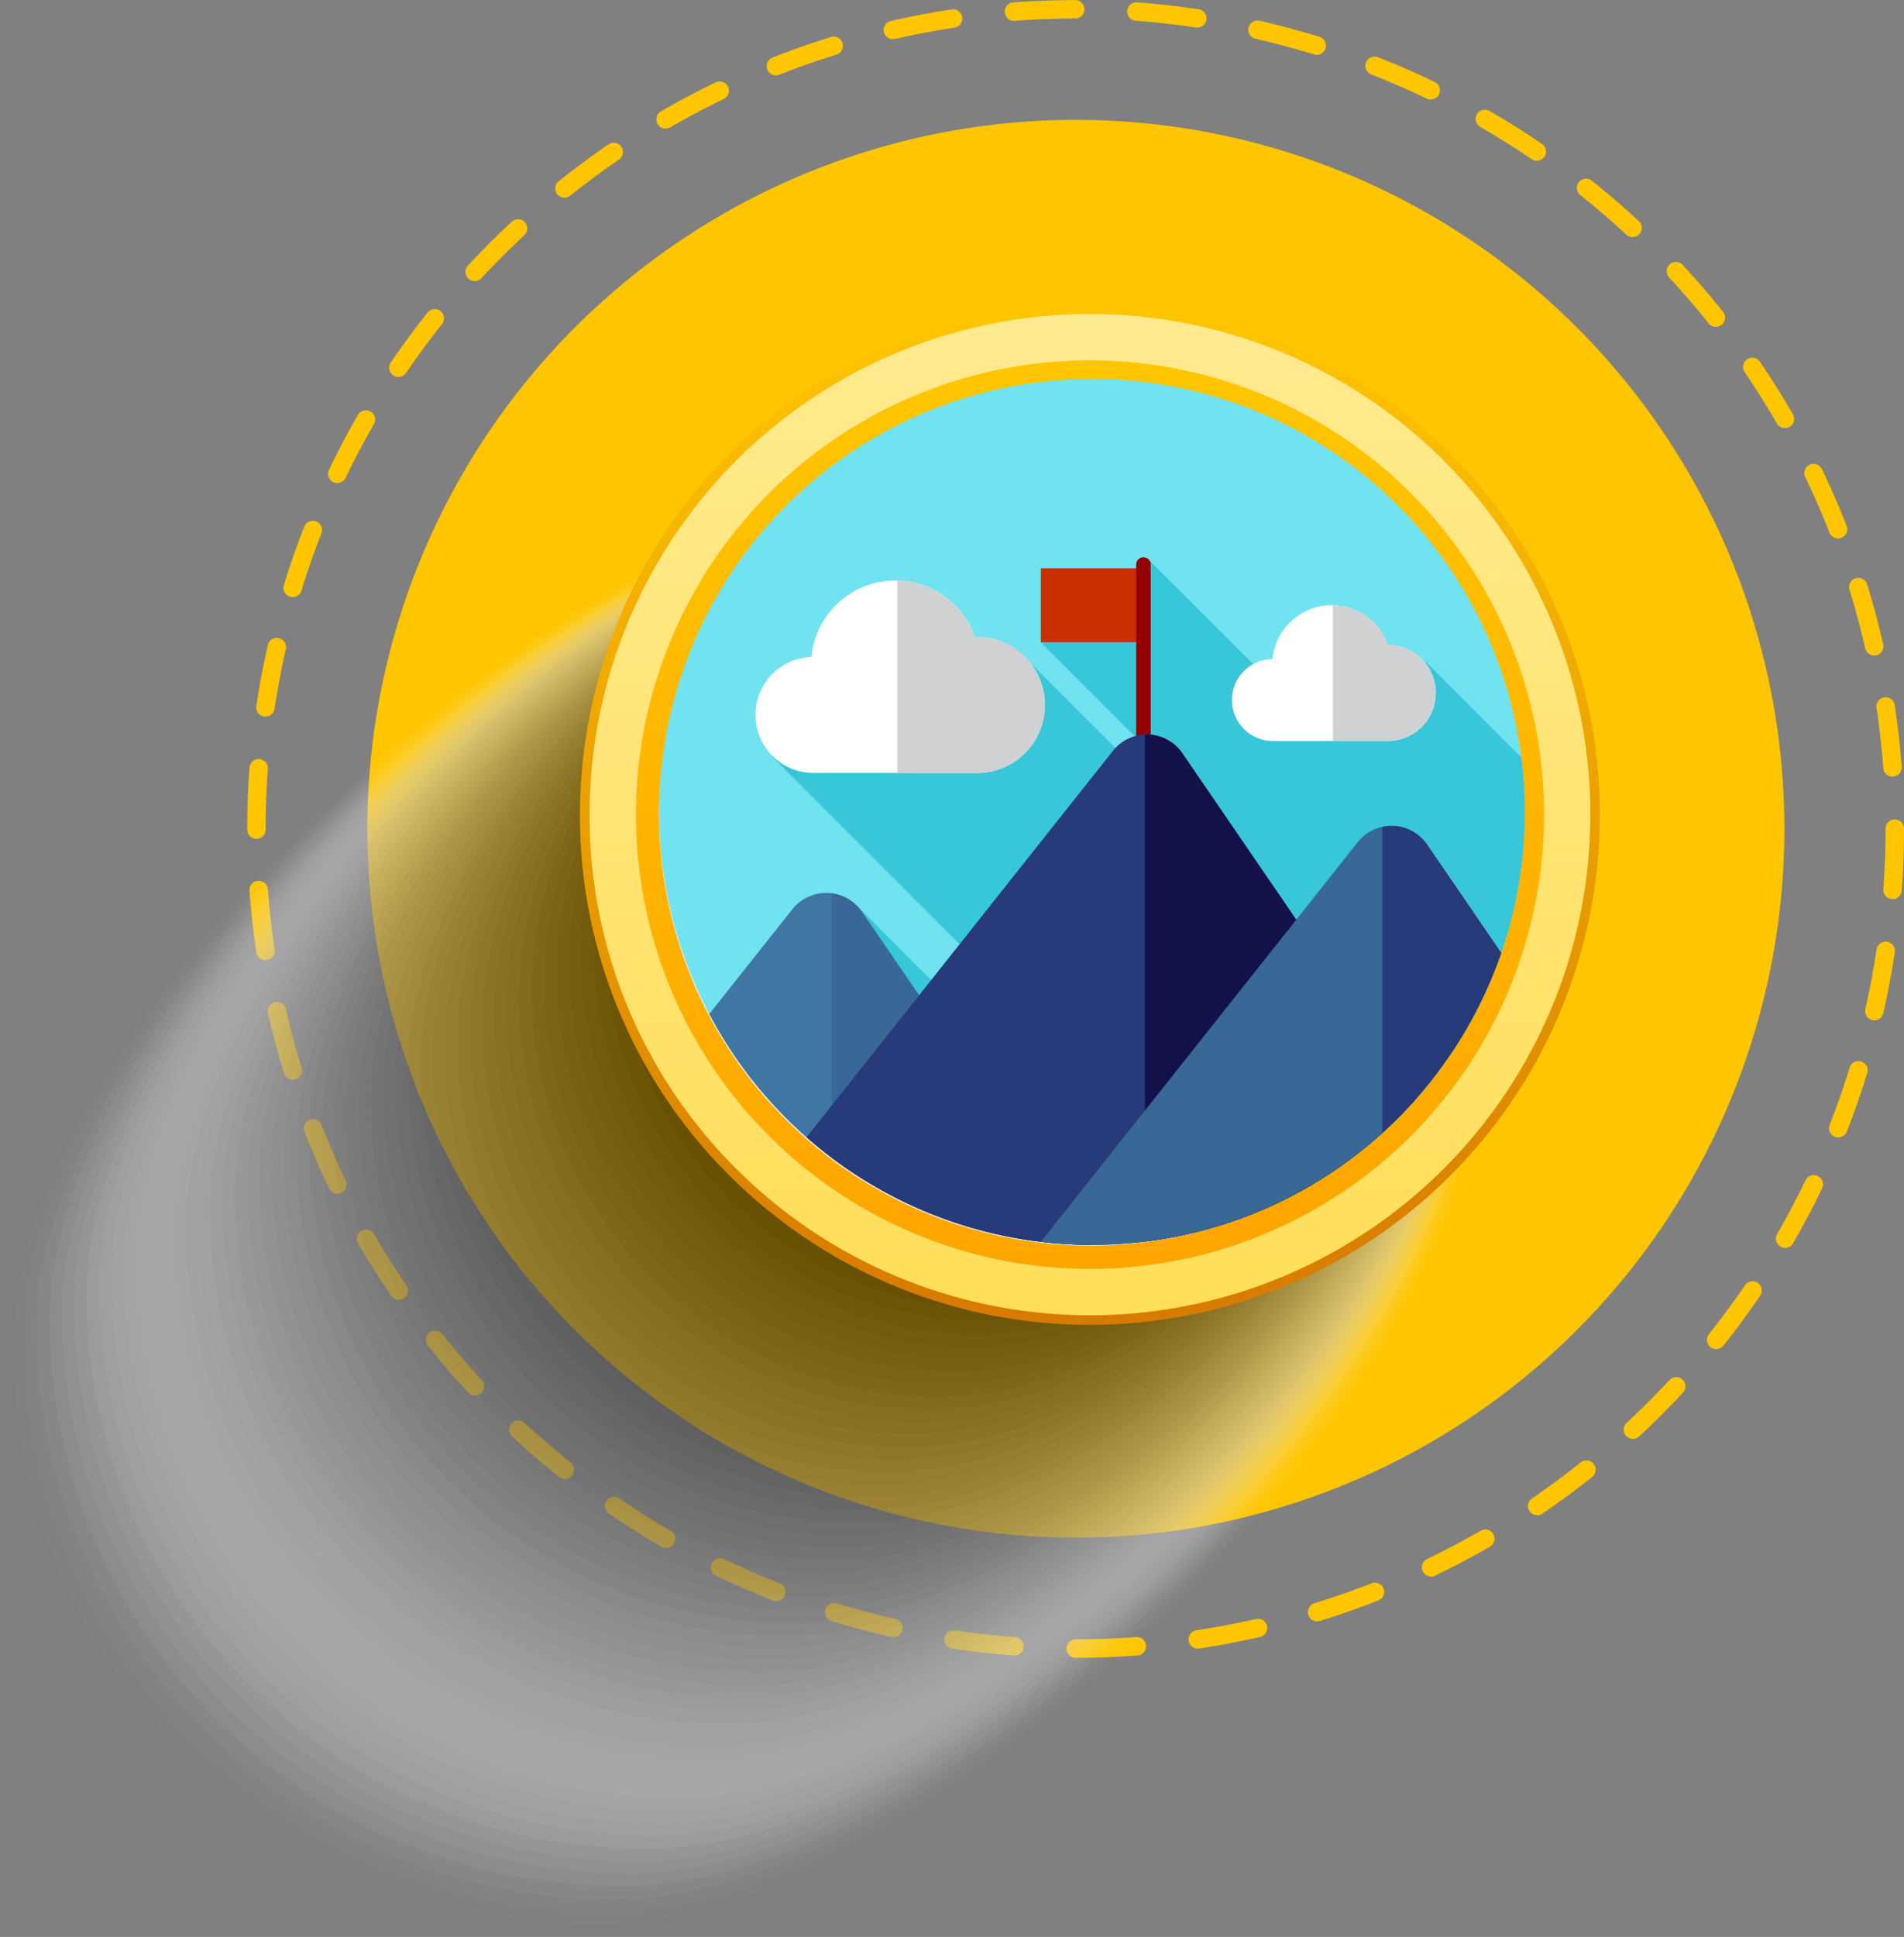 <svg xmlns="http://www.w3.org/2000/svg" xmlns:xlink="http://www.w3.org/1999/xlink" viewBox="0 0 418.18 425.19"><rect x="0" y="0" width="418.18" height="425.19" fill="#808080" stroke="none"/><defs><style>.cls-1{isolation:isolate;}.cls-2{fill:none;stroke:#ffc600;stroke-linecap:round;stroke-miterlimit:10;stroke-width:4.05px;stroke-dasharray:13.46 13.46;}.cls-3{fill:#ffc600;}.cls-4{opacity:0.6;mix-blend-mode:multiply;}.cls-5,.cls-68{fill:#fff;}.cls-5{opacity:0;}.cls-6{fill:#fafafa;opacity:0.02;}.cls-7{fill:#f5f5f5;opacity:0.04;}.cls-8{fill:#f0f0f0;opacity:0.06;}.cls-9{fill:#ebebeb;opacity:0.08;}.cls-10{fill:#e6e6e6;opacity:0.1;}.cls-11{fill:#e1e1e1;opacity:0.12;}.cls-12{fill:#dcdcdc;opacity:0.14;}.cls-13{fill:#d7d7d7;opacity:0.16;}.cls-14{fill:#d2d2d2;opacity:0.18;}.cls-15{fill:#cdcdcd;opacity:0.2;}.cls-16{fill:#c8c8c8;opacity:0.22;}.cls-17{fill:#c3c3c3;opacity:0.24;}.cls-18{fill:#bebebe;opacity:0.25;}.cls-19{fill:#b9b9b9;opacity:0.27;}.cls-20{fill:#b4b4b4;opacity:0.29;}.cls-21{fill:#afafaf;opacity:0.31;}.cls-22{fill:#aaa;opacity:0.33;}.cls-23{fill:#a5a5a5;opacity:0.35;}.cls-24{fill:#a0a0a0;opacity:0.37;}.cls-25{fill:#9b9b9b;opacity:0.39;}.cls-26{fill:#969696;opacity:0.41;}.cls-27{fill:#919191;opacity:0.43;}.cls-28{fill:#8c8c8c;opacity:0.45;}.cls-29{fill:#878787;opacity:0.47;}.cls-30{fill:#828282;opacity:0.49;}.cls-31{fill:#7d7d7d;opacity:0.51;}.cls-32{fill:#787878;opacity:0.53;}.cls-33{fill:#737373;opacity:0.55;}.cls-34{fill:#6e6e6e;opacity:0.57;}.cls-35{fill:#696969;opacity:0.59;}.cls-36{fill:#646464;opacity:0.61;}.cls-37{fill:#5f5f5f;opacity:0.63;}.cls-38{fill:#5a5a5a;opacity:0.65;}.cls-39{fill:#555;opacity:0.67;}.cls-40{fill:#505050;opacity:0.69;}.cls-41{fill:#4b4b4b;opacity:0.71;}.cls-42{fill:#464646;opacity:0.73;}.cls-43{fill:#414141;opacity:0.75;}.cls-44{fill:#3c3c3c;opacity:0.76;}.cls-45{fill:#373737;opacity:0.78;}.cls-46{fill:#323232;opacity:0.8;}.cls-47{fill:#2d2d2d;opacity:0.82;}.cls-48{fill:#282828;opacity:0.84;}.cls-49{fill:#232323;opacity:0.86;}.cls-50{fill:#1e1e1e;opacity:0.88;}.cls-51{fill:#191919;opacity:0.9;}.cls-52{fill:#141414;opacity:0.92;}.cls-53{fill:#0f0f0f;opacity:0.94;}.cls-54{fill:#0a0a0a;opacity:0.96;}.cls-55{fill:#050505;opacity:0.98;}.cls-56{fill:url(#linear-gradient);}.cls-57{fill:url(#linear-gradient-2);}.cls-58{fill:url(#linear-gradient-3);}.cls-59{fill:url(#radial-gradient);}.cls-60{fill:#71e2ef;}.cls-61{fill:#38c6d9;}.cls-62{fill:#4076a3;}.cls-63{fill:#386895;}.cls-64{fill:#c92f00;}.cls-65{fill:#930000;}.cls-66{fill:#273b7a;}.cls-67{fill:#121149;}.cls-69{fill:#d0d1d3;}</style><linearGradient id="linear-gradient" x1="1971.32" y1="5487.75" x2="1747.29" y2="5487.75" gradientTransform="translate(5727.14 -1680.48) rotate(90)" gradientUnits="userSpaceOnUse"><stop offset="0" stop-color="#d67a00"/><stop offset="1" stop-color="#ffc600"/></linearGradient><linearGradient id="linear-gradient-2" x1="1969.21" y1="5487.75" x2="1749.41" y2="5487.75" gradientTransform="translate(5727.14 -1680.48) rotate(90)" gradientUnits="userSpaceOnUse"><stop offset="0" stop-color="#ffde59"/><stop offset="1" stop-color="#ffea8f"/></linearGradient><linearGradient id="linear-gradient-3" x1="1959.03" y1="5487.75" x2="1759.59" y2="5487.75" gradientTransform="translate(5727.14 -1680.48) rotate(90)" gradientUnits="userSpaceOnUse"><stop offset="0" stop-color="orange"/><stop offset="1" stop-color="#ffc600"/></linearGradient><radialGradient id="radial-gradient" cx="2093.48" cy="4548.6" r="33.59" gradientTransform="translate(13053.25 -5718.7) rotate(90) scale(2.82)" gradientUnits="userSpaceOnUse"><stop offset="0" stop-color="#fff"/><stop offset="0.41" stop-color="#f8fafc"/><stop offset="1" stop-color="#e5ecf3"/></radialGradient></defs><title>transformation-1</title><g class="cls-1"><g id="Circles"><path class="cls-2" d="M56.32,182.1a179.92,179.92,0,1,1,30.5,100.09A179.7,179.7,0,0,1,56.32,182.1Z"/><path class="cls-3" d="M80.69,182.09a155.61,155.61,0,1,1,26.38,86.52A155.38,155.38,0,0,1,80.69,182.09Z"/><g class="cls-4"><path class="cls-5" d="M129.84,425.19C58.13,425.19,0,367.81,0,297s123-187.4,194.76-187.4S324.59,167,324.59,237.78,201.55,425.19,129.84,425.19Z"/><path class="cls-6" d="M131.6,422.43c-71.18,0-128.89-57-128.89-127.26S124.06,109.83,195.25,109.83s128.88,57,128.88,127.25S202.78,422.43,131.6,422.43Z"/><path class="cls-7" d="M133.36,419.67C62.7,419.67,5.43,363.1,5.43,293.31S125.07,110,195.74,110,323.67,166.6,323.67,236.39,204,419.67,133.36,419.67Z"/><path class="cls-8" d="M135.12,416.91c-70.13,0-127-56.17-127-125.46s118-181.22,188.09-181.22,127,56.17,127,125.46S205.26,416.91,135.12,416.91Z"/><path class="cls-9" d="M136.89,414.15c-69.61,0-126-55.77-126-124.56S127.1,110.43,196.71,110.43s126,55.77,126,124.56S206.49,414.15,136.89,414.15Z"/><path class="cls-10" d="M138.65,411.39C69.57,411.39,13.57,356,13.57,287.72s114.55-177.1,183.64-177.1S322.28,166,322.28,234.29,207.73,411.39,138.65,411.39Z"/><path class="cls-11" d="M140.41,408.63c-68.55,0-124.12-55-124.12-122.77s112.85-175,181.4-175,124.13,55,124.13,122.77S209,408.63,140.41,408.63Z"/><path class="cls-12" d="M142.18,405.87C74.14,405.87,19,351.31,19,284S130.15,111,198.18,111s123.18,54.57,123.18,121.87S210.2,405.87,142.18,405.87Z"/><path class="cls-13" d="M143.94,403.12c-67.51,0-122.22-54.17-122.22-121s109.45-170.92,177-170.92,122.23,54.16,122.23,121S211.44,403.12,143.94,403.12Z"/><path class="cls-14" d="M145.7,400.36c-67,0-121.27-53.76-121.27-120.08S132.18,111.42,199.16,111.42s121.27,53.76,121.27,120.07S212.68,400.36,145.7,400.36Z"/><path class="cls-15" d="M147.46,397.6C81,397.6,27.15,344.24,27.15,278.42s106-166.8,172.5-166.8S320,165,320,230.79,213.91,397.6,147.46,397.6Z"/><path class="cls-16" d="M149.23,394.84c-65.93,0-119.37-53-119.37-118.28S134.21,111.82,200.14,111.82s119.37,53,119.37,118.27S215.15,394.84,149.23,394.84Z"/><path class="cls-17" d="M151,392.08c-65.4,0-118.41-52.55-118.41-117.38S135.23,112,200.63,112s118.42,52.56,118.42,117.38S216.39,392.08,151,392.08Z"/><path class="cls-18" d="M152.75,389.32c-64.87,0-117.46-52.15-117.46-116.48s101-160.63,165.83-160.63,117.47,52.16,117.47,116.48S217.62,389.32,152.75,389.32Z"/><path class="cls-19" d="M154.51,386.56C90.16,386.56,38,334.81,38,271s99.26-158.57,163.61-158.57S318.12,164.16,318.12,228,218.86,386.56,154.51,386.56Z"/><path class="cls-20" d="M156.28,383.8c-63.83,0-115.56-51.34-115.56-114.69s97.56-156.5,161.38-156.5S317.66,164,317.66,227.29,220.1,383.8,156.28,383.8Z"/><path class="cls-21" d="M158,381.05c-63.3,0-114.61-50.95-114.61-113.8s95.86-154.44,159.16-154.44S317.2,163.76,317.2,226.59,221.34,381.05,158,381.05Z"/><path class="cls-22" d="M159.8,378.29c-62.77,0-113.65-50.55-113.65-112.9S140.31,113,203.08,113,316.74,163.55,316.74,225.9,222.57,378.29,159.8,378.29Z"/><path class="cls-23" d="M161.57,375.53c-62.25,0-112.71-50.14-112.71-112s92.46-150.32,154.71-150.32,112.7,50.14,112.7,112S223.81,375.53,161.57,375.53Z"/><path class="cls-24" d="M163.33,372.77c-61.72,0-111.75-49.74-111.75-111.1S142.34,113.4,204.06,113.4s111.75,49.75,111.75,111.1S225.05,372.77,163.33,372.77Z"/><path class="cls-25" d="M165.09,370c-61.2,0-110.8-49.34-110.8-110.2S143.35,113.6,204.55,113.6s110.8,49.34,110.8,110.2S226.28,370,165.09,370Z"/><path class="cls-26" d="M166.85,367.25C106.18,367.25,57,318.32,57,258S144.37,113.8,205,113.8s109.85,48.94,109.85,109.3S227.52,367.25,166.85,367.25Z"/><path class="cls-27" d="M168.62,364.49c-60.15,0-108.9-48.53-108.9-108.4S145.38,114,205.53,114s108.9,48.53,108.9,108.4S228.76,364.49,168.62,364.49Z"/><path class="cls-28" d="M170.38,361.73c-59.62,0-107.94-48.13-107.94-107.5s84-140,143.58-140S314,162.33,314,221.7,230,361.73,170.38,361.73Z"/><path class="cls-29" d="M172.14,359c-59.09,0-107-47.72-107-106.6s82.26-138,141.36-138,107,47.73,107,106.6S231.23,359,172.14,359Z"/><path class="cls-30" d="M173.9,356.22c-58.57,0-106-47.33-106-105.71S148.43,114.6,207,114.6s106,47.33,106,105.7S232.47,356.22,173.9,356.22Z"/><path class="cls-31" d="M175.67,353.46c-58,0-105.09-46.93-105.09-104.82s78.87-133.85,136.91-133.85S312.58,161.72,312.58,219.6,233.7,353.46,175.67,353.46Z"/><path class="cls-32" d="M177.43,350.7A104,104,0,0,1,73.29,246.78C73.29,189.39,150.46,115,208,115A104,104,0,0,1,312.12,218.9C312.12,276.3,234.94,350.7,177.43,350.7Z"/><path class="cls-33" d="M179.19,347.94A103.09,103.09,0,0,1,76,244.92C76,188,151.48,115.19,208.47,115.19a103.1,103.1,0,0,1,103.18,103C311.65,275.1,236.18,347.94,179.19,347.94Z"/><path class="cls-34" d="M181,345.18A102.17,102.17,0,0,1,78.72,243.06c0-56.4,73.77-127.67,130.24-127.67A102.17,102.17,0,0,1,311.19,217.5C311.19,273.91,237.42,345.18,181,345.18Z"/><path class="cls-35" d="M182.72,342.42A101.25,101.25,0,0,1,81.44,241.2c0-55.9,72.07-125.61,128-125.61A101.25,101.25,0,0,1,310.73,216.8C310.73,272.71,238.65,342.42,182.72,342.42Z"/><path class="cls-36" d="M184.48,339.66A100.32,100.32,0,0,1,84.15,239.34c0-55.41,70.37-123.55,125.79-123.55A100.33,100.33,0,0,1,310.27,216.11C310.27,271.51,239.89,339.66,184.48,339.66Z"/><path class="cls-37" d="M186.24,336.9a99.39,99.39,0,0,1-99.37-99.42C86.87,182.57,155.54,116,210.43,116a99.39,99.39,0,0,1,99.37,99.42C309.8,270.32,241.12,336.9,186.24,336.9Z"/><path class="cls-38" d="M188,334.14a98.47,98.47,0,0,1-98.42-98.52c0-54.42,67-119.44,121.34-119.44a98.48,98.48,0,0,1,98.42,98.53C309.34,269.12,242.36,334.14,188,334.14Z"/><path class="cls-39" d="M189.77,331.38A97.54,97.54,0,0,1,92.3,233.76c0-53.92,65.27-117.38,119.11-117.38A97.55,97.55,0,0,1,308.88,214C308.88,267.93,243.6,331.38,189.77,331.38Z"/><path class="cls-40" d="M191.53,328.63A96.62,96.62,0,0,1,95,231.9c0-53.43,63.57-115.32,116.89-115.32a96.63,96.63,0,0,1,96.52,96.73C308.42,266.73,244.84,328.63,191.53,328.63Z"/><path class="cls-41" d="M193.29,325.87A95.7,95.7,0,0,1,97.73,230c0-52.92,61.87-113.25,114.66-113.25A95.71,95.71,0,0,1,308,212.61C308,265.54,246.07,325.87,193.29,325.87Z"/><path class="cls-42" d="M195.06,323.11c-52.26,0-94.62-42.5-94.62-94.94S160.62,117,212.88,117s94.61,42.5,94.61,94.93S247.31,323.11,195.06,323.11Z"/><path class="cls-43" d="M196.82,320.35c-51.74,0-93.66-42.1-93.66-94s58.47-109.13,110.21-109.13,93.66,42.1,93.66,94S248.55,320.35,196.82,320.35Z"/><path class="cls-44" d="M198.58,317.59c-51.21,0-92.71-41.7-92.71-93.14s56.78-107.07,108-107.07,92.71,41.7,92.71,93.13S249.78,317.59,198.58,317.59Z"/><path class="cls-45" d="M200.34,314.83c-50.68,0-91.76-41.29-91.76-92.24s55.08-105,105.76-105,91.77,41.3,91.77,92.24S251,314.83,200.34,314.83Z"/><path class="cls-46" d="M202.11,312.07c-50.16,0-90.81-40.89-90.81-91.34s53.38-103,103.53-103,90.81,40.9,90.81,91.34S252.26,312.07,202.11,312.07Z"/><path class="cls-47" d="M203.87,309.31c-49.63,0-89.86-40.49-89.86-90.44S165.69,118,215.32,118s89.86,40.5,89.86,90.44S253.49,309.31,203.87,309.31Z"/><path class="cls-48" d="M205.63,306.55c-49.1,0-88.9-40.08-88.9-89.54s50-98.84,99.08-98.84,88.91,40.09,88.91,89.54S254.73,306.55,205.63,306.55Z"/><path class="cls-49" d="M207.39,303.8c-48.58,0-87.95-39.69-87.95-88.65s48.28-96.78,96.86-96.78,88,39.69,88,88.64S256,303.8,207.39,303.8Z"/><path class="cls-50" d="M209.16,301c-48.06,0-87-39.29-87-87.75s46.58-94.72,94.63-94.72,87,39.29,87,87.75S257.2,301,209.16,301Z"/><path class="cls-51" d="M210.92,298.28c-47.53,0-86-38.88-86-86.86s44.88-92.65,92.41-92.65,86,38.88,86,86.85S258.44,298.28,210.92,298.28Z"/><path class="cls-52" d="M212.68,295.52c-47,0-85.09-38.48-85.09-86S170.77,119,217.77,119s85.1,38.49,85.1,86S259.68,295.52,212.68,295.52Z"/><path class="cls-53" d="M214.44,292.76c-46.47,0-84.14-38.08-84.14-85.06s41.49-88.54,88-88.54,84.15,38.08,84.15,85.06S260.92,292.76,214.44,292.76Z"/><path class="cls-54" d="M216.21,290c-46,0-83.19-37.67-83.19-84.16s39.78-86.48,85.73-86.48S302,157,302,203.52,262.15,290,216.21,290Z"/><path class="cls-55" d="M218,287.24c-45.43,0-82.24-37.27-82.24-83.26s38.09-84.42,83.51-84.42,82.24,37.28,82.24,83.26S263.39,287.24,218,287.24Z"/><path d="M219.73,284.48c-44.9,0-81.29-36.87-81.29-82.36s36.39-82.36,81.29-82.36S301,156.63,301,202.12,264.62,284.48,219.73,284.48Z"/></g><path class="cls-56" d="M127.38,178.83a112,112,0,1,1,32.8,79.2A111.25,111.25,0,0,1,127.38,178.83Z"/><path class="cls-57" d="M129.49,178.83a109.9,109.9,0,1,1,32.19,77.71A109.23,109.23,0,0,1,129.49,178.83Z"/><path class="cls-58" d="M239.4,278.55a99.72,99.72,0,1,1,99.72-99.72A99.73,99.73,0,0,1,239.4,278.55Z"/><path class="cls-59" d="M144.77,178.83a94.63,94.63,0,1,1,94.63,94.62A94.74,94.74,0,0,1,144.77,178.83Z"/></g><g id="Mountain"><circle class="cls-60" cx="239.84" cy="178.22" r="95.04"/><path class="cls-61" d="M318.79,231.15a94.6,94.6,0,0,0,16.09-52.93,96,96,0,0,0-.75-11.94l-20.9-20.9L289,159.53,252.44,123l-1.1,13.78-11.45-3.94L228.6,141l40.93,40.93L266,185.22l-39.84-39.84L209.71,160l-8-8-32.29,13.9L270.87,267.4l-1,1A95.2,95.2,0,0,0,316,235.15l-24.48-24.48,3.42-3.42Z"/><path class="cls-61" d="M249.68,272.76A94.65,94.65,0,0,0,260.4,271l-72.54-72.54-3.81,8.64Z"/><path class="cls-62" d="M239.35,273.26l-50.07-73.13a9.48,9.48,0,0,0-15.24-.54l-18.26,23A95,95,0,0,0,239.35,273.26Z"/><path class="cls-63" d="M189.28,200.13a9.4,9.4,0,0,0-6.62-4v58a94.57,94.57,0,0,0,56.69,19.13Z"/><rect class="cls-64" x="228.6" y="124.75" width="22.55" height="16.21"/><path class="cls-65" d="M251.14,175.88a1.6,1.6,0,0,1-1.6-1.6V123.93a1.6,1.6,0,0,1,3.2,0v50.35A1.59,1.59,0,0,1,251.14,175.88Z"/><path class="cls-66" d="M259.68,165.36a9.47,9.47,0,0,0-15.24-.54l-67.3,84.83a95,95,0,0,0,134.21-8.83Z"/><path class="cls-67" d="M311.35,240.82l-51.67-75.46a9.41,9.41,0,0,0-8.22-4.1V272.55A94.84,94.84,0,0,0,311.35,240.82Z"/><path class="cls-63" d="M239.84,273.26a95.08,95.08,0,0,0,89.88-64.08l-16.28-23.77a9.48,9.48,0,0,0-15.24-.54L228.6,272.6A96.93,96.93,0,0,0,239.84,273.26Z"/><path class="cls-66" d="M329.72,209.18l-16.28-23.77a9.44,9.44,0,0,0-9.82-3.9v67.16A95.17,95.17,0,0,0,329.72,209.18Z"/><path class="cls-68" d="M214.56,169.69a14.93,14.93,0,1,0,0-29.86h-.46a18.5,18.5,0,0,0-35.88,4.38,12.74,12.74,0,0,0,.23,25.47Z"/><path class="cls-69" d="M214.56,139.83h-.46a18.51,18.51,0,0,0-17-12.37v42.22h17.5a14.93,14.93,0,1,0,0-29.86Z"/><path class="cls-68" d="M305.13,162.65a10.54,10.54,0,0,0,0-21.07h-.32a13.06,13.06,0,0,0-25.32,3.09,9,9,0,0,0,.17,18Z"/><path class="cls-69" d="M305.13,141.58h-.32a13.07,13.07,0,0,0-12.07-8.73v29.79h12.39a10.54,10.54,0,0,0,0-21.07Z"/></g></g></svg>